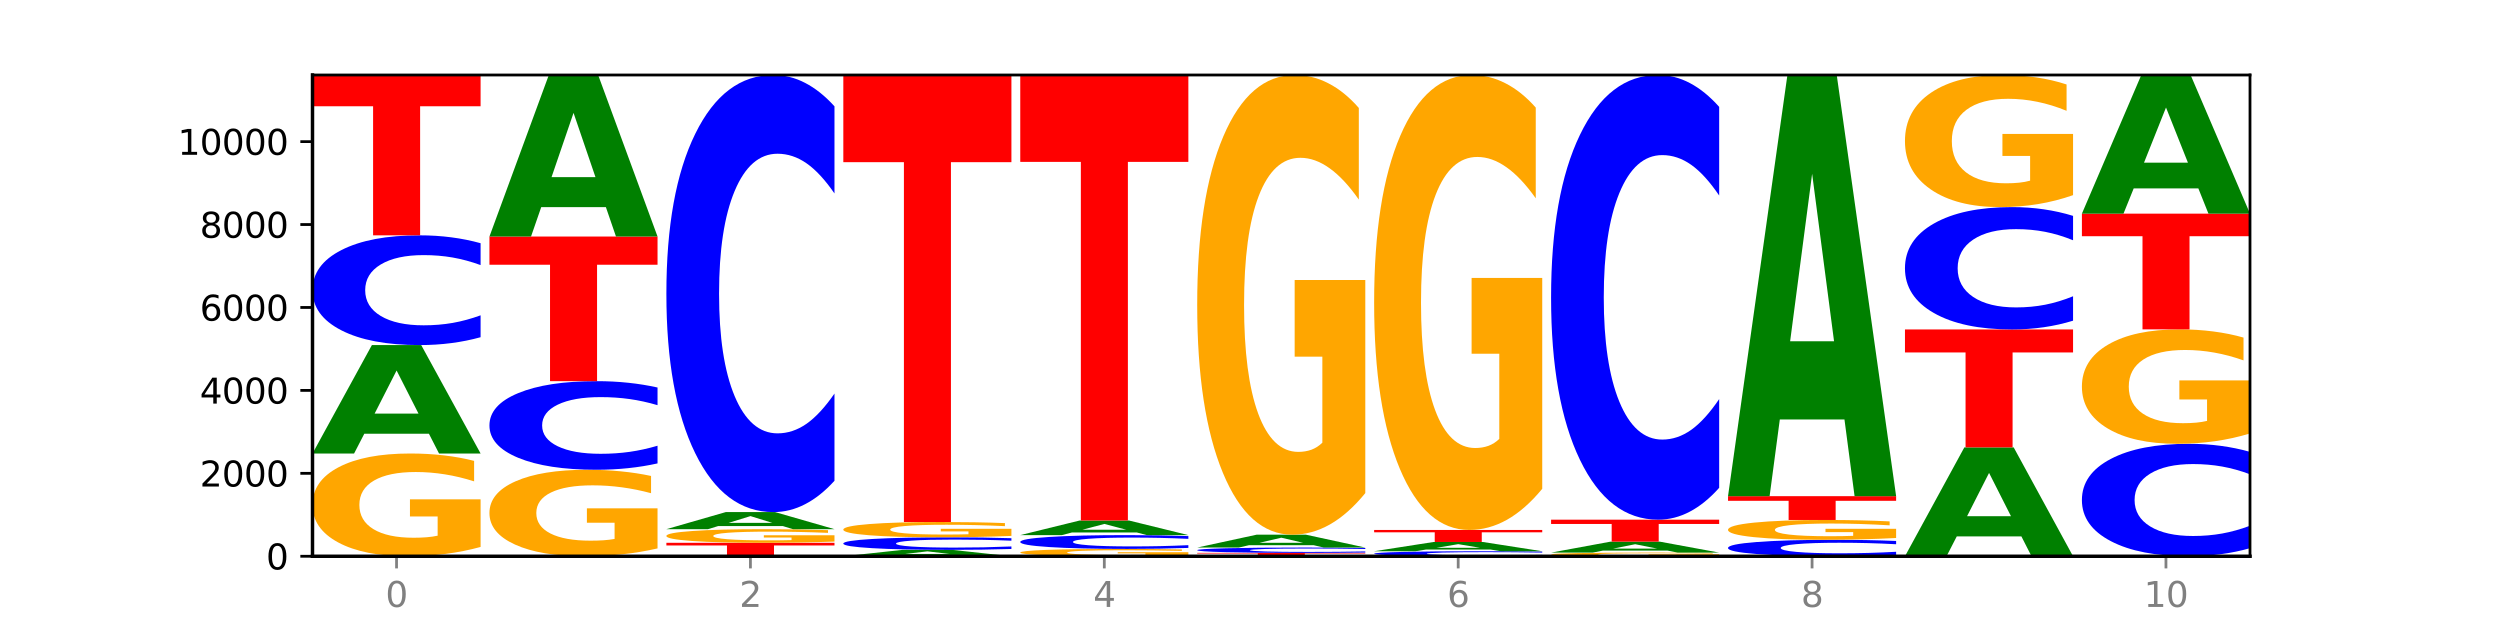 <?xml version="1.0" encoding="utf-8" standalone="no"?>
<!DOCTYPE svg PUBLIC "-//W3C//DTD SVG 1.1//EN"
  "http://www.w3.org/Graphics/SVG/1.1/DTD/svg11.dtd">
<svg xmlns:xlink="http://www.w3.org/1999/xlink" width="720pt" height="180pt" viewBox="0 0 720 180" xmlns="http://www.w3.org/2000/svg" version="1.1">
 <defs>
  <style type="text/css">*{stroke-linejoin: round; stroke-linecap: butt}</style>
 </defs>
 <g id="figure_1">
  <g id="patch_1">
   <path d="M 0 180 
L 720 180 
L 720 0 
L 0 0 
z
" style="fill: #ffffff"/>
  </g>
  <g id="axes_1">
   <g id="patch_2">
    <path d="M 90 160.2 
L 648 160.2 
L 648 21.6 
L 90 21.6 
z
" style="fill: #ffffff"/>
   </g>
   <g id="line2d_1">
    <path d="M 90 160.2 
L 648 160.2 
" clip-path="url(#pfd83d8c2ed)" style="fill: none; stroke: #000000; stroke-width: 0.5; stroke-linecap: square"/>
   </g>
   <g id="patch_3">
    <path d="M 138.411 157.523 
Q 133.529 158.861 128.277 159.534 
Q 123.026 160.2 117.428 160.2 
Q 104.777 160.2 97.389 156.215 
Q 90 152.229 90 145.414 
Q 90 138.519 97.519 134.565 
Q 105.048 130.61 118.144 130.61 
Q 123.189 130.61 127.811 131.148 
Q 132.444 131.68 136.545 132.731 
L 136.545 138.629 
Q 132.313 137.279 128.126 136.612 
Q 123.938 135.94 119.728 135.94 
Q 111.938 135.94 107.717 138.397 
Q 103.497 140.848 103.497 145.414 
Q 103.497 149.937 107.566 152.407 
Q 111.634 154.87 119.12 154.87 
Q 121.16 154.87 122.907 154.729 
Q 124.654 154.583 126.042 154.277 
L 126.042 148.739 
L 118.068 148.739 
L 118.068 143.807 
L 138.411 143.807 
L 138.411 157.523 
z
" clip-path="url(#pfd83d8c2ed)" style="fill: #ffa600"/>
   </g>
   <g id="patch_4">
    <path d="M 123.534 124.922 
L 104.916 124.922 
L 101.977 130.61 
L 90 130.61 
L 107.104 99.384 
L 121.307 99.384 
L 138.411 130.61 
L 126.444 130.61 
L 123.534 124.922 
z
M 107.886 119.126 
L 120.535 119.126 
L 114.22 106.705 
L 107.886 119.126 
z
" clip-path="url(#pfd83d8c2ed)" style="fill: #008000"/>
   </g>
   <g id="patch_5">
    <path d="M 138.411 97.118 
Q 134.361 98.242 129.983 98.81 
Q 125.604 99.384 120.835 99.384 
Q 106.613 99.384 98.306 95.127 
Q 90 90.87 90 83.59 
Q 90 76.284 98.306 72.033 
Q 106.613 67.776 120.835 67.776 
Q 125.604 67.776 129.983 68.351 
Q 134.361 68.919 138.411 70.042 
L 138.411 76.342 
Q 134.325 74.854 130.361 74.162 
Q 126.397 73.47 122.018 73.47 
Q 114.163 73.47 109.662 76.166 
Q 105.173 78.856 105.173 83.59 
Q 105.173 88.304 109.662 91.001 
Q 114.163 93.691 122.018 93.691 
Q 126.397 93.691 130.361 92.999 
Q 134.325 92.3 138.411 90.811 
L 138.411 97.118 
z
" clip-path="url(#pfd83d8c2ed)" style="fill: #0000ff"/>
   </g>
   <g id="patch_6">
    <path d="M 90 21.6 
L 138.411 21.6 
L 138.411 30.606 
L 120.994 30.606 
L 120.994 67.776 
L 107.45 67.776 
L 107.45 30.606 
L 90 30.606 
L 90 21.6 
z
" clip-path="url(#pfd83d8c2ed)" style="fill: #ff0000"/>
   </g>
   <g id="patch_7">
    <path d="M 189.37 157.946 
Q 184.488 159.073 179.236 159.639 
Q 173.985 160.2 168.387 160.2 
Q 155.736 160.2 148.347 156.845 
Q 140.959 153.49 140.959 147.753 
Q 140.959 141.949 148.478 138.62 
Q 156.007 135.291 169.103 135.291 
Q 174.148 135.291 178.77 135.744 
Q 183.403 136.191 187.504 137.076 
L 187.504 142.042 
Q 183.272 140.905 179.084 140.344 
Q 174.896 139.778 170.687 139.778 
Q 162.897 139.778 158.676 141.846 
Q 154.456 143.91 154.456 147.753 
Q 154.456 151.561 158.524 153.64 
Q 162.593 155.713 170.079 155.713 
Q 172.119 155.713 173.866 155.595 
Q 175.613 155.471 177.001 155.214 
L 177.001 150.552 
L 169.027 150.552 
L 169.027 146.4 
L 189.37 146.4 
L 189.37 157.946 
z
" clip-path="url(#pfd83d8c2ed)" style="fill: #ffa600"/>
   </g>
   <g id="patch_8">
    <path d="M 189.37 133.462 
Q 185.32 134.368 180.942 134.827 
Q 176.563 135.291 171.794 135.291 
Q 157.572 135.291 149.265 131.854 
Q 140.959 128.417 140.959 122.54 
Q 140.959 116.641 149.265 113.21 
Q 157.572 109.773 171.794 109.773 
Q 176.563 109.773 180.942 110.237 
Q 185.32 110.695 189.37 111.602 
L 189.37 116.689 
Q 185.284 115.487 181.32 114.928 
Q 177.356 114.369 172.977 114.369 
Q 165.122 114.369 160.621 116.546 
Q 156.132 118.718 156.132 122.54 
Q 156.132 126.346 160.621 128.523 
Q 165.122 130.694 172.977 130.694 
Q 177.356 130.694 181.32 130.136 
Q 185.284 129.572 189.37 128.37 
L 189.37 133.462 
z
" clip-path="url(#pfd83d8c2ed)" style="fill: #0000ff"/>
   </g>
   <g id="patch_9">
    <path d="M 140.959 68.122 
L 189.37 68.122 
L 189.37 76.245 
L 171.953 76.245 
L 171.953 109.773 
L 158.409 109.773 
L 158.409 76.245 
L 140.959 76.245 
L 140.959 68.122 
z
" clip-path="url(#pfd83d8c2ed)" style="fill: #ff0000"/>
   </g>
   <g id="patch_10">
    <path d="M 174.493 59.647 
L 155.875 59.647 
L 152.935 68.122 
L 140.959 68.122 
L 158.063 21.6 
L 172.266 21.6 
L 189.37 68.122 
L 177.403 68.122 
L 174.493 59.647 
z
M 158.845 51.013 
L 171.494 51.013 
L 165.179 32.508 
L 158.845 51.013 
z
" clip-path="url(#pfd83d8c2ed)" style="fill: #008000"/>
   </g>
   <g id="patch_11">
    <path d="M 191.918 156.331 
L 240.329 156.331 
L 240.329 157.086 
L 222.912 157.086 
L 222.912 160.2 
L 209.368 160.2 
L 209.368 157.086 
L 191.918 157.086 
L 191.918 156.331 
z
" clip-path="url(#pfd83d8c2ed)" style="fill: #ff0000"/>
   </g>
   <g id="patch_12">
    <path d="M 240.329 155.976 
Q 235.446 156.153 230.195 156.243 
Q 224.944 156.331 219.346 156.331 
Q 206.695 156.331 199.306 155.802 
Q 191.918 155.273 191.918 154.368 
Q 191.918 153.453 199.437 152.928 
Q 206.966 152.402 220.062 152.402 
Q 225.107 152.402 229.729 152.474 
Q 234.361 152.544 238.463 152.684 
L 238.463 153.467 
Q 234.231 153.288 230.043 153.199 
Q 225.855 153.11 221.646 153.11 
Q 213.856 153.11 209.635 153.436 
Q 205.415 153.762 205.415 154.368 
Q 205.415 154.969 209.483 155.296 
Q 213.552 155.623 221.038 155.623 
Q 223.078 155.623 224.825 155.605 
Q 226.571 155.585 227.96 155.545 
L 227.96 154.809 
L 219.986 154.809 
L 219.986 154.155 
L 240.329 154.155 
L 240.329 155.976 
z
" clip-path="url(#pfd83d8c2ed)" style="fill: #ffa600"/>
   </g>
   <g id="patch_13">
    <path d="M 225.452 151.506 
L 206.834 151.506 
L 203.894 152.402 
L 191.918 152.402 
L 209.021 147.483 
L 223.225 147.483 
L 240.329 152.402 
L 228.362 152.402 
L 225.452 151.506 
z
M 209.803 150.593 
L 222.453 150.593 
L 216.138 148.636 
L 209.803 150.593 
z
" clip-path="url(#pfd83d8c2ed)" style="fill: #008000"/>
   </g>
   <g id="patch_14">
    <path d="M 240.329 138.46 
Q 236.279 142.932 231.9 145.194 
Q 227.522 147.483 222.753 147.483 
Q 208.53 147.483 200.224 130.529 
Q 191.918 113.574 191.918 84.58 
Q 191.918 55.483 200.224 38.554 
Q 208.53 21.6 222.753 21.6 
Q 227.522 21.6 231.9 23.888 
Q 236.279 26.151 240.329 30.623 
L 240.329 55.717 
Q 236.243 49.788 232.279 47.031 
Q 228.314 44.275 223.936 44.275 
Q 216.081 44.275 211.58 55.014 
Q 207.091 65.728 207.091 84.58 
Q 207.091 103.355 211.58 114.094 
Q 216.081 124.808 223.936 124.808 
Q 228.314 124.808 232.279 122.051 
Q 236.243 119.269 240.329 113.34 
L 240.329 138.46 
z
" clip-path="url(#pfd83d8c2ed)" style="fill: #0000ff"/>
   </g>
   <g id="patch_15">
    <path d="M 276.411 159.865 
L 257.793 159.865 
L 254.853 160.2 
L 242.877 160.2 
L 259.98 158.361 
L 274.184 158.361 
L 291.288 160.2 
L 279.321 160.2 
L 276.411 159.865 
z
M 260.762 159.524 
L 273.412 159.524 
L 267.097 158.792 
L 260.762 159.524 
z
" clip-path="url(#pfd83d8c2ed)" style="fill: #008000"/>
   </g>
   <g id="patch_16">
    <path d="M 291.288 158.102 
Q 287.238 158.23 282.859 158.295 
Q 278.481 158.361 273.711 158.361 
Q 259.489 158.361 251.183 157.874 
Q 242.877 157.386 242.877 156.553 
Q 242.877 155.717 251.183 155.23 
Q 259.489 154.743 273.711 154.743 
Q 278.481 154.743 282.859 154.809 
Q 287.238 154.874 291.288 155.002 
L 291.288 155.724 
Q 287.202 155.553 283.237 155.474 
Q 279.273 155.395 274.895 155.395 
Q 267.04 155.395 262.539 155.703 
Q 258.05 156.011 258.05 156.553 
Q 258.05 157.093 262.539 157.401 
Q 267.04 157.709 274.895 157.709 
Q 279.273 157.709 283.237 157.63 
Q 287.202 157.55 291.288 157.38 
L 291.288 158.102 
z
" clip-path="url(#pfd83d8c2ed)" style="fill: #0000ff"/>
   </g>
   <g id="patch_17">
    <path d="M 291.288 154.344 
Q 286.405 154.544 281.154 154.644 
Q 275.903 154.743 270.305 154.743 
Q 257.654 154.743 250.265 154.149 
Q 242.877 153.556 242.877 152.541 
Q 242.877 151.514 250.395 150.926 
Q 257.925 150.337 271.021 150.337 
Q 276.066 150.337 280.688 150.417 
Q 285.32 150.496 289.422 150.653 
L 289.422 151.531 
Q 285.19 151.33 281.002 151.23 
Q 276.814 151.13 272.605 151.13 
Q 264.815 151.13 260.594 151.496 
Q 256.374 151.861 256.374 152.541 
Q 256.374 153.215 260.442 153.582 
Q 264.511 153.949 271.997 153.949 
Q 274.037 153.949 275.784 153.928 
Q 277.53 153.906 278.919 153.861 
L 278.919 153.036 
L 270.945 153.036 
L 270.945 152.302 
L 291.288 152.302 
L 291.288 154.344 
z
" clip-path="url(#pfd83d8c2ed)" style="fill: #ffa600"/>
   </g>
   <g id="patch_18">
    <path d="M 242.877 21.6 
L 291.288 21.6 
L 291.288 46.707 
L 273.871 46.707 
L 273.871 150.337 
L 260.327 150.337 
L 260.327 46.707 
L 242.877 46.707 
L 242.877 21.6 
z
" clip-path="url(#pfd83d8c2ed)" style="fill: #ff0000"/>
   </g>
   <g id="patch_19">
    <path d="M 342.247 160.009 
Q 337.364 160.104 332.113 160.152 
Q 326.862 160.2 321.263 160.2 
Q 308.613 160.2 301.224 159.915 
Q 293.836 159.631 293.836 159.144 
Q 293.836 158.651 301.354 158.369 
Q 308.884 158.086 321.98 158.086 
Q 327.025 158.086 331.647 158.125 
Q 336.279 158.163 340.38 158.238 
L 340.38 158.659 
Q 336.149 158.563 331.961 158.515 
Q 327.773 158.467 323.564 158.467 
Q 315.774 158.467 311.553 158.643 
Q 307.333 158.818 307.333 159.144 
Q 307.333 159.467 311.401 159.643 
Q 315.47 159.819 322.956 159.819 
Q 324.996 159.819 326.742 159.809 
Q 328.489 159.799 329.878 159.777 
L 329.878 159.381 
L 321.904 159.381 
L 321.904 159.029 
L 342.247 159.029 
L 342.247 160.009 
z
" clip-path="url(#pfd83d8c2ed)" style="fill: #ffa600"/>
   </g>
   <g id="patch_20">
    <path d="M 342.247 157.801 
Q 338.197 157.943 333.818 158.014 
Q 329.439 158.086 324.67 158.086 
Q 310.448 158.086 302.142 157.551 
Q 293.836 157.015 293.836 156.099 
Q 293.836 155.18 302.142 154.646 
Q 310.448 154.11 324.67 154.11 
Q 329.439 154.11 333.818 154.182 
Q 338.197 154.254 342.247 154.395 
L 342.247 155.188 
Q 338.16 155 334.196 154.913 
Q 330.232 154.826 325.853 154.826 
Q 317.998 154.826 313.498 155.166 
Q 309.009 155.504 309.009 156.099 
Q 309.009 156.693 313.498 157.032 
Q 317.998 157.37 325.853 157.37 
Q 330.232 157.37 334.196 157.283 
Q 338.16 157.195 342.247 157.008 
L 342.247 157.801 
z
" clip-path="url(#pfd83d8c2ed)" style="fill: #0000ff"/>
   </g>
   <g id="patch_21">
    <path d="M 327.37 153.344 
L 308.752 153.344 
L 305.812 154.11 
L 293.836 154.11 
L 310.939 149.907 
L 325.143 149.907 
L 342.247 154.11 
L 330.28 154.11 
L 327.37 153.344 
z
M 311.721 152.564 
L 324.371 152.564 
L 318.056 150.892 
L 311.721 152.564 
z
" clip-path="url(#pfd83d8c2ed)" style="fill: #008000"/>
   </g>
   <g id="patch_22">
    <path d="M 293.836 21.6 
L 342.247 21.6 
L 342.247 46.623 
L 324.83 46.623 
L 324.83 149.907 
L 311.286 149.907 
L 311.286 46.623 
L 293.836 46.623 
L 293.836 21.6 
z
" clip-path="url(#pfd83d8c2ed)" style="fill: #ff0000"/>
   </g>
   <g id="patch_23">
    <path d="M 344.795 159.233 
L 393.205 159.233 
L 393.205 159.421 
L 375.789 159.421 
L 375.789 160.2 
L 362.245 160.2 
L 362.245 159.421 
L 344.795 159.421 
L 344.795 159.233 
z
" clip-path="url(#pfd83d8c2ed)" style="fill: #ff0000"/>
   </g>
   <g id="patch_24">
    <path d="M 393.205 159.122 
Q 389.156 159.177 384.777 159.205 
Q 380.398 159.233 375.629 159.233 
Q 361.407 159.233 353.101 159.025 
Q 344.795 158.818 344.795 158.463 
Q 344.795 158.107 353.101 157.9 
Q 361.407 157.692 375.629 157.692 
Q 380.398 157.692 384.777 157.72 
Q 389.156 157.748 393.205 157.803 
L 393.205 158.11 
Q 389.119 158.037 385.155 158.004 
Q 381.191 157.97 376.812 157.97 
Q 368.957 157.97 364.457 158.101 
Q 359.968 158.232 359.968 158.463 
Q 359.968 158.693 364.457 158.824 
Q 368.957 158.955 376.812 158.955 
Q 381.191 158.955 385.155 158.922 
Q 389.119 158.888 393.205 158.815 
L 393.205 159.122 
z
" clip-path="url(#pfd83d8c2ed)" style="fill: #0000ff"/>
   </g>
   <g id="patch_25">
    <path d="M 378.329 157.018 
L 359.711 157.018 
L 356.771 157.692 
L 344.795 157.692 
L 361.898 153.991 
L 376.102 153.991 
L 393.205 157.692 
L 381.239 157.692 
L 378.329 157.018 
z
M 362.68 156.331 
L 375.33 156.331 
L 369.015 154.859 
L 362.68 156.331 
z
" clip-path="url(#pfd83d8c2ed)" style="fill: #008000"/>
   </g>
   <g id="patch_26">
    <path d="M 393.205 142.012 
Q 388.323 148.001 383.072 151.01 
Q 377.821 153.991 372.222 153.991 
Q 359.572 153.991 352.183 136.16 
Q 344.795 118.329 344.795 87.836 
Q 344.795 56.988 352.313 39.294 
Q 359.843 21.6 372.938 21.6 
Q 377.983 21.6 382.605 24.007 
Q 387.238 26.386 391.339 31.09 
L 391.339 57.48 
Q 387.108 51.436 382.92 48.456 
Q 378.732 45.447 374.522 45.447 
Q 366.732 45.447 362.512 56.441 
Q 358.291 67.408 358.291 87.836 
Q 358.291 108.074 362.36 119.122 
Q 366.429 130.143 373.915 130.143 
Q 375.955 130.143 377.701 129.514 
Q 379.448 128.858 380.837 127.491 
L 380.837 102.714 
L 372.862 102.714 
L 372.862 80.644 
L 393.205 80.644 
L 393.205 142.012 
z
" clip-path="url(#pfd83d8c2ed)" style="fill: #ffa600"/>
   </g>
   <g id="patch_27">
    <path d="M 444.164 160.096 
Q 440.115 160.148 435.736 160.174 
Q 431.357 160.2 426.588 160.2 
Q 412.366 160.2 404.06 160.005 
Q 395.753 159.811 395.753 159.478 
Q 395.753 159.144 404.06 158.95 
Q 412.366 158.755 426.588 158.755 
Q 431.357 158.755 435.736 158.781 
Q 440.115 158.807 444.164 158.859 
L 444.164 159.147 
Q 440.078 159.079 436.114 159.047 
Q 432.15 159.015 427.771 159.015 
Q 419.916 159.015 415.415 159.139 
Q 410.927 159.262 410.927 159.478 
Q 410.927 159.694 415.415 159.817 
Q 419.916 159.94 427.771 159.94 
Q 432.15 159.94 436.114 159.908 
Q 440.078 159.876 444.164 159.808 
L 444.164 160.096 
z
" clip-path="url(#pfd83d8c2ed)" style="fill: #0000ff"/>
   </g>
   <g id="patch_28">
    <path d="M 429.288 158.27 
L 410.67 158.27 
L 407.73 158.755 
L 395.753 158.755 
L 412.857 156.092 
L 427.061 156.092 
L 444.164 158.755 
L 432.198 158.755 
L 429.288 158.27 
z
M 413.639 157.776 
L 426.289 157.776 
L 419.974 156.717 
L 413.639 157.776 
z
" clip-path="url(#pfd83d8c2ed)" style="fill: #008000"/>
   </g>
   <g id="patch_29">
    <path d="M 395.753 152.629 
L 444.164 152.629 
L 444.164 153.305 
L 426.748 153.305 
L 426.748 156.092 
L 413.204 156.092 
L 413.204 153.305 
L 395.753 153.305 
L 395.753 152.629 
z
" clip-path="url(#pfd83d8c2ed)" style="fill: #ff0000"/>
   </g>
   <g id="patch_30">
    <path d="M 444.164 140.774 
Q 439.282 146.702 434.031 149.679 
Q 428.78 152.629 423.181 152.629 
Q 410.531 152.629 403.142 134.982 
Q 395.753 117.335 395.753 87.155 
Q 395.753 56.624 403.272 39.112 
Q 410.802 21.6 423.897 21.6 
Q 428.942 21.6 433.564 23.982 
Q 438.197 26.337 442.298 30.992 
L 442.298 57.111 
Q 438.067 51.13 433.879 48.179 
Q 429.691 45.202 425.481 45.202 
Q 417.691 45.202 413.471 56.083 
Q 409.25 66.937 409.25 87.155 
Q 409.25 107.185 413.319 118.119 
Q 417.388 129.027 424.874 129.027 
Q 426.914 129.027 428.66 128.405 
Q 430.407 127.755 431.796 126.402 
L 431.796 101.88 
L 423.821 101.88 
L 423.821 80.037 
L 444.164 80.037 
L 444.164 140.774 
z
" clip-path="url(#pfd83d8c2ed)" style="fill: #ffa600"/>
   </g>
   <g id="patch_31">
    <path d="M 495.123 160.105 
Q 490.241 160.152 484.99 160.176 
Q 479.739 160.2 474.14 160.2 
Q 461.489 160.2 454.101 160.058 
Q 446.712 159.917 446.712 159.675 
Q 446.712 159.43 454.231 159.29 
Q 461.761 159.149 474.856 159.149 
Q 479.901 159.149 484.523 159.168 
Q 489.156 159.187 493.257 159.225 
L 493.257 159.434 
Q 489.026 159.386 484.838 159.362 
Q 480.65 159.338 476.44 159.338 
Q 468.65 159.338 464.43 159.426 
Q 460.209 159.513 460.209 159.675 
Q 460.209 159.836 464.278 159.923 
Q 468.346 160.011 475.833 160.011 
Q 477.872 160.011 479.619 160.006 
Q 481.366 160.001 482.755 159.99 
L 482.755 159.793 
L 474.78 159.793 
L 474.78 159.618 
L 495.123 159.618 
L 495.123 160.105 
z
" clip-path="url(#pfd83d8c2ed)" style="fill: #ffa600"/>
   </g>
   <g id="patch_32">
    <path d="M 480.247 158.575 
L 461.629 158.575 
L 458.689 159.149 
L 446.712 159.149 
L 463.816 155.997 
L 478.02 155.997 
L 495.123 159.149 
L 483.157 159.149 
L 480.247 158.575 
z
M 464.598 157.99 
L 477.248 157.99 
L 470.933 156.736 
L 464.598 157.99 
z
" clip-path="url(#pfd83d8c2ed)" style="fill: #008000"/>
   </g>
   <g id="patch_33">
    <path d="M 446.712 149.668 
L 495.123 149.668 
L 495.123 150.902 
L 477.707 150.902 
L 477.707 155.997 
L 464.163 155.997 
L 464.163 150.902 
L 446.712 150.902 
L 446.712 149.668 
z
" clip-path="url(#pfd83d8c2ed)" style="fill: #ff0000"/>
   </g>
   <g id="patch_34">
    <path d="M 495.123 140.488 
Q 491.074 145.038 486.695 147.34 
Q 482.316 149.668 477.547 149.668 
Q 463.325 149.668 455.019 132.419 
Q 446.712 115.171 446.712 85.674 
Q 446.712 56.071 455.019 38.849 
Q 463.325 21.6 477.547 21.6 
Q 482.316 21.6 486.695 23.928 
Q 491.074 26.23 495.123 30.78 
L 495.123 56.309 
Q 491.037 50.277 487.073 47.473 
Q 483.109 44.669 478.73 44.669 
Q 470.875 44.669 466.374 55.594 
Q 461.886 66.494 461.886 85.674 
Q 461.886 104.774 466.374 115.7 
Q 470.875 126.599 478.73 126.599 
Q 483.109 126.599 487.073 123.795 
Q 491.037 120.964 495.123 114.933 
L 495.123 140.488 
z
" clip-path="url(#pfd83d8c2ed)" style="fill: #0000ff"/>
   </g>
   <g id="patch_35">
    <path d="M 546.082 159.86 
Q 542.033 160.029 537.654 160.114 
Q 533.275 160.2 528.506 160.2 
Q 514.284 160.2 505.978 159.562 
Q 497.671 158.923 497.671 157.831 
Q 497.671 156.735 505.978 156.098 
Q 514.284 155.459 528.506 155.459 
Q 533.275 155.459 537.654 155.546 
Q 542.033 155.631 546.082 155.799 
L 546.082 156.744 
Q 541.996 156.521 538.032 156.417 
Q 534.068 156.313 529.689 156.313 
Q 521.834 156.313 517.333 156.718 
Q 512.845 157.121 512.845 157.831 
Q 512.845 158.538 517.333 158.943 
Q 521.834 159.346 529.689 159.346 
Q 534.068 159.346 538.032 159.242 
Q 541.996 159.138 546.082 158.914 
L 546.082 159.86 
z
" clip-path="url(#pfd83d8c2ed)" style="fill: #0000ff"/>
   </g>
   <g id="patch_36">
    <path d="M 546.082 154.943 
Q 541.2 155.201 535.949 155.331 
Q 530.697 155.459 525.099 155.459 
Q 512.448 155.459 505.06 154.691 
Q 497.671 153.922 497.671 152.607 
Q 497.671 151.277 505.19 150.514 
Q 512.72 149.752 525.815 149.752 
Q 530.86 149.752 535.482 149.855 
Q 540.115 149.958 544.216 150.161 
L 544.216 151.298 
Q 539.985 151.038 535.797 150.909 
Q 531.609 150.78 527.399 150.78 
Q 519.609 150.78 515.389 151.254 
Q 511.168 151.726 511.168 152.607 
Q 511.168 153.48 515.237 153.956 
Q 519.305 154.431 526.792 154.431 
Q 528.831 154.431 530.578 154.404 
Q 532.325 154.376 533.714 154.317 
L 533.714 153.249 
L 525.739 153.249 
L 525.739 152.297 
L 546.082 152.297 
L 546.082 154.943 
z
" clip-path="url(#pfd83d8c2ed)" style="fill: #ffa600"/>
   </g>
   <g id="patch_37">
    <path d="M 497.671 142.897 
L 546.082 142.897 
L 546.082 144.234 
L 528.666 144.234 
L 528.666 149.752 
L 515.122 149.752 
L 515.122 144.234 
L 497.671 144.234 
L 497.671 142.897 
z
" clip-path="url(#pfd83d8c2ed)" style="fill: #ff0000"/>
   </g>
   <g id="patch_38">
    <path d="M 531.206 120.801 
L 512.587 120.801 
L 509.648 142.897 
L 497.671 142.897 
L 514.775 21.6 
L 528.979 21.6 
L 546.082 142.897 
L 534.116 142.897 
L 531.206 120.801 
z
M 515.557 98.288 
L 528.206 98.288 
L 521.892 50.04 
L 515.557 98.288 
z
" clip-path="url(#pfd83d8c2ed)" style="fill: #008000"/>
   </g>
   <g id="patch_39">
    <path d="M 582.164 154.488 
L 563.546 154.488 
L 560.607 160.2 
L 548.63 160.2 
L 565.734 128.843 
L 579.937 128.843 
L 597.041 160.2 
L 585.074 160.2 
L 582.164 154.488 
z
M 566.516 148.668 
L 579.165 148.668 
L 572.85 136.195 
L 566.516 148.668 
z
" clip-path="url(#pfd83d8c2ed)" style="fill: #008000"/>
   </g>
   <g id="patch_40">
    <path d="M 548.63 94.882 
L 597.041 94.882 
L 597.041 101.506 
L 579.624 101.506 
L 579.624 128.843 
L 566.081 128.843 
L 566.081 101.506 
L 548.63 101.506 
L 548.63 94.882 
z
" clip-path="url(#pfd83d8c2ed)" style="fill: #ff0000"/>
   </g>
   <g id="patch_41">
    <path d="M 597.041 92.357 
Q 592.992 93.609 588.613 94.242 
Q 584.234 94.882 579.465 94.882 
Q 565.243 94.882 556.936 90.136 
Q 548.63 85.39 548.63 77.274 
Q 548.63 69.129 556.936 64.39 
Q 565.243 59.644 579.465 59.644 
Q 584.234 59.644 588.613 60.285 
Q 592.992 60.918 597.041 62.17 
L 597.041 69.194 
Q 592.955 67.535 588.991 66.763 
Q 585.027 65.992 580.648 65.992 
Q 572.793 65.992 568.292 68.998 
Q 563.804 71.997 563.804 77.274 
Q 563.804 82.53 568.292 85.536 
Q 572.793 88.535 580.648 88.535 
Q 585.027 88.535 588.991 87.763 
Q 592.955 86.985 597.041 85.325 
L 597.041 92.357 
z
" clip-path="url(#pfd83d8c2ed)" style="fill: #0000ff"/>
   </g>
   <g id="patch_42">
    <path d="M 597.041 56.202 
Q 592.159 57.923 586.908 58.788 
Q 581.656 59.644 576.058 59.644 
Q 563.407 59.644 556.019 54.52 
Q 548.63 49.396 548.63 40.634 
Q 548.63 31.769 556.149 26.685 
Q 563.679 21.6 576.774 21.6 
Q 581.819 21.6 586.441 22.292 
Q 591.074 22.975 595.175 24.327 
L 595.175 31.911 
Q 590.944 30.174 586.756 29.317 
Q 582.568 28.453 578.358 28.453 
Q 570.568 28.453 566.348 31.612 
Q 562.127 34.763 562.127 40.634 
Q 562.127 46.449 566.196 49.624 
Q 570.264 52.791 577.75 52.791 
Q 579.79 52.791 581.537 52.611 
Q 583.284 52.422 584.673 52.029 
L 584.673 44.909 
L 576.698 44.909 
L 576.698 38.567 
L 597.041 38.567 
L 597.041 56.202 
z
" clip-path="url(#pfd83d8c2ed)" style="fill: #ffa600"/>
   </g>
   <g id="patch_43">
    <path d="M 648 157.879 
Q 643.951 159.029 639.572 159.611 
Q 635.193 160.2 630.424 160.2 
Q 616.202 160.2 607.895 155.838 
Q 599.589 151.477 599.589 144.018 
Q 599.589 136.532 607.895 132.177 
Q 616.202 127.816 630.424 127.816 
Q 635.193 127.816 639.572 128.405 
Q 643.951 128.986 648 130.137 
L 648 136.593 
Q 643.914 135.067 639.95 134.358 
Q 635.986 133.649 631.607 133.649 
Q 623.752 133.649 619.251 136.412 
Q 614.762 139.168 614.762 144.018 
Q 614.762 148.848 619.251 151.611 
Q 623.752 154.367 631.607 154.367 
Q 635.986 154.367 639.95 153.658 
Q 643.914 152.942 648 151.417 
L 648 157.879 
z
" clip-path="url(#pfd83d8c2ed)" style="fill: #0000ff"/>
   </g>
   <g id="patch_44">
    <path d="M 648 124.834 
Q 643.118 126.325 637.866 127.074 
Q 632.615 127.816 627.017 127.816 
Q 614.366 127.816 606.978 123.377 
Q 599.589 118.938 599.589 111.347 
Q 599.589 103.668 607.108 99.263 
Q 614.637 94.858 627.733 94.858 
Q 632.778 94.858 637.4 95.458 
Q 642.033 96.05 646.134 97.221 
L 646.134 103.791 
Q 641.903 102.286 637.715 101.544 
Q 633.527 100.795 629.317 100.795 
Q 621.527 100.795 617.306 103.532 
Q 613.086 106.262 613.086 111.347 
Q 613.086 116.385 617.155 119.136 
Q 621.223 121.879 628.709 121.879 
Q 630.749 121.879 632.496 121.723 
Q 634.243 121.559 635.631 121.219 
L 635.631 115.051 
L 627.657 115.051 
L 627.657 109.557 
L 648 109.557 
L 648 124.834 
z
" clip-path="url(#pfd83d8c2ed)" style="fill: #ffa600"/>
   </g>
   <g id="patch_45">
    <path d="M 599.589 61.531 
L 648 61.531 
L 648 68.031 
L 630.583 68.031 
L 630.583 94.858 
L 617.04 94.858 
L 617.04 68.031 
L 599.589 68.031 
L 599.589 61.531 
z
" clip-path="url(#pfd83d8c2ed)" style="fill: #ff0000"/>
   </g>
   <g id="patch_46">
    <path d="M 633.123 54.257 
L 614.505 54.257 
L 611.566 61.531 
L 599.589 61.531 
L 616.693 21.6 
L 630.896 21.6 
L 648 61.531 
L 636.033 61.531 
L 633.123 54.257 
z
M 617.475 46.846 
L 630.124 46.846 
L 623.809 30.962 
L 617.475 46.846 
z
" clip-path="url(#pfd83d8c2ed)" style="fill: #008000"/>
   </g>
   <g id="matplotlib.axis_1">
    <g id="xtick_1">
     <g id="line2d_2">
      <defs>
       <path id="mf02188eab1" d="M 0 0 
L 0 3.5 
" style="stroke: #808080; stroke-width: 0.8"/>
      </defs>
      <g>
       <use xlink:href="#mf02188eab1" x="114.205" y="160.2" style="fill: #808080; stroke: #808080; stroke-width: 0.8"/>
      </g>
     </g>
     <g id="text_1">
      <!-- 0 -->
      <g style="fill: #808080" transform="translate(111.024 174.798) scale(0.1 -0.1)">
       <defs>
        <path id="DejaVuSans-30" d="M 2034 4250 
Q 1547 4250 1301 3770 
Q 1056 3291 1056 2328 
Q 1056 1369 1301 889 
Q 1547 409 2034 409 
Q 2525 409 2770 889 
Q 3016 1369 3016 2328 
Q 3016 3291 2770 3770 
Q 2525 4250 2034 4250 
z
M 2034 4750 
Q 2819 4750 3233 4129 
Q 3647 3509 3647 2328 
Q 3647 1150 3233 529 
Q 2819 -91 2034 -91 
Q 1250 -91 836 529 
Q 422 1150 422 2328 
Q 422 3509 836 4129 
Q 1250 4750 2034 4750 
z
" transform="scale(0.016)"/>
       </defs>
       <use xlink:href="#DejaVuSans-30"/>
      </g>
     </g>
    </g>
    <g id="xtick_2">
     <g id="line2d_3">
      <g>
       <use xlink:href="#mf02188eab1" x="216.123" y="160.2" style="fill: #808080; stroke: #808080; stroke-width: 0.8"/>
      </g>
     </g>
     <g id="text_2">
      <!-- 2 -->
      <g style="fill: #808080" transform="translate(212.942 174.798) scale(0.1 -0.1)">
       <defs>
        <path id="DejaVuSans-32" d="M 1228 531 
L 3431 531 
L 3431 0 
L 469 0 
L 469 531 
Q 828 903 1448 1529 
Q 2069 2156 2228 2338 
Q 2531 2678 2651 2914 
Q 2772 3150 2772 3378 
Q 2772 3750 2511 3984 
Q 2250 4219 1831 4219 
Q 1534 4219 1204 4116 
Q 875 4013 500 3803 
L 500 4441 
Q 881 4594 1212 4672 
Q 1544 4750 1819 4750 
Q 2544 4750 2975 4387 
Q 3406 4025 3406 3419 
Q 3406 3131 3298 2873 
Q 3191 2616 2906 2266 
Q 2828 2175 2409 1742 
Q 1991 1309 1228 531 
z
" transform="scale(0.016)"/>
       </defs>
       <use xlink:href="#DejaVuSans-32"/>
      </g>
     </g>
    </g>
    <g id="xtick_3">
     <g id="line2d_4">
      <g>
       <use xlink:href="#mf02188eab1" x="318.041" y="160.2" style="fill: #808080; stroke: #808080; stroke-width: 0.8"/>
      </g>
     </g>
     <g id="text_3">
      <!-- 4 -->
      <g style="fill: #808080" transform="translate(314.86 174.798) scale(0.1 -0.1)">
       <defs>
        <path id="DejaVuSans-34" d="M 2419 4116 
L 825 1625 
L 2419 1625 
L 2419 4116 
z
M 2253 4666 
L 3047 4666 
L 3047 1625 
L 3713 1625 
L 3713 1100 
L 3047 1100 
L 3047 0 
L 2419 0 
L 2419 1100 
L 313 1100 
L 313 1709 
L 2253 4666 
z
" transform="scale(0.016)"/>
       </defs>
       <use xlink:href="#DejaVuSans-34"/>
      </g>
     </g>
    </g>
    <g id="xtick_4">
     <g id="line2d_5">
      <g>
       <use xlink:href="#mf02188eab1" x="419.959" y="160.2" style="fill: #808080; stroke: #808080; stroke-width: 0.8"/>
      </g>
     </g>
     <g id="text_4">
      <!-- 6 -->
      <g style="fill: #808080" transform="translate(416.778 174.798) scale(0.1 -0.1)">
       <defs>
        <path id="DejaVuSans-36" d="M 2113 2584 
Q 1688 2584 1439 2293 
Q 1191 2003 1191 1497 
Q 1191 994 1439 701 
Q 1688 409 2113 409 
Q 2538 409 2786 701 
Q 3034 994 3034 1497 
Q 3034 2003 2786 2293 
Q 2538 2584 2113 2584 
z
M 3366 4563 
L 3366 3988 
Q 3128 4100 2886 4159 
Q 2644 4219 2406 4219 
Q 1781 4219 1451 3797 
Q 1122 3375 1075 2522 
Q 1259 2794 1537 2939 
Q 1816 3084 2150 3084 
Q 2853 3084 3261 2657 
Q 3669 2231 3669 1497 
Q 3669 778 3244 343 
Q 2819 -91 2113 -91 
Q 1303 -91 875 529 
Q 447 1150 447 2328 
Q 447 3434 972 4092 
Q 1497 4750 2381 4750 
Q 2619 4750 2861 4703 
Q 3103 4656 3366 4563 
z
" transform="scale(0.016)"/>
       </defs>
       <use xlink:href="#DejaVuSans-36"/>
      </g>
     </g>
    </g>
    <g id="xtick_5">
     <g id="line2d_6">
      <g>
       <use xlink:href="#mf02188eab1" x="521.877" y="160.2" style="fill: #808080; stroke: #808080; stroke-width: 0.8"/>
      </g>
     </g>
     <g id="text_5">
      <!-- 8 -->
      <g style="fill: #808080" transform="translate(518.695 174.798) scale(0.1 -0.1)">
       <defs>
        <path id="DejaVuSans-38" d="M 2034 2216 
Q 1584 2216 1326 1975 
Q 1069 1734 1069 1313 
Q 1069 891 1326 650 
Q 1584 409 2034 409 
Q 2484 409 2743 651 
Q 3003 894 3003 1313 
Q 3003 1734 2745 1975 
Q 2488 2216 2034 2216 
z
M 1403 2484 
Q 997 2584 770 2862 
Q 544 3141 544 3541 
Q 544 4100 942 4425 
Q 1341 4750 2034 4750 
Q 2731 4750 3128 4425 
Q 3525 4100 3525 3541 
Q 3525 3141 3298 2862 
Q 3072 2584 2669 2484 
Q 3125 2378 3379 2068 
Q 3634 1759 3634 1313 
Q 3634 634 3220 271 
Q 2806 -91 2034 -91 
Q 1263 -91 848 271 
Q 434 634 434 1313 
Q 434 1759 690 2068 
Q 947 2378 1403 2484 
z
M 1172 3481 
Q 1172 3119 1398 2916 
Q 1625 2713 2034 2713 
Q 2441 2713 2670 2916 
Q 2900 3119 2900 3481 
Q 2900 3844 2670 4047 
Q 2441 4250 2034 4250 
Q 1625 4250 1398 4047 
Q 1172 3844 1172 3481 
z
" transform="scale(0.016)"/>
       </defs>
       <use xlink:href="#DejaVuSans-38"/>
      </g>
     </g>
    </g>
    <g id="xtick_6">
     <g id="line2d_7">
      <g>
       <use xlink:href="#mf02188eab1" x="623.795" y="160.2" style="fill: #808080; stroke: #808080; stroke-width: 0.8"/>
      </g>
     </g>
     <g id="text_6">
      <!-- 10 -->
      <g style="fill: #808080" transform="translate(617.432 174.798) scale(0.1 -0.1)">
       <defs>
        <path id="DejaVuSans-31" d="M 794 531 
L 1825 531 
L 1825 4091 
L 703 3866 
L 703 4441 
L 1819 4666 
L 2450 4666 
L 2450 531 
L 3481 531 
L 3481 0 
L 794 0 
L 794 531 
z
" transform="scale(0.016)"/>
       </defs>
       <use xlink:href="#DejaVuSans-31"/>
       <use xlink:href="#DejaVuSans-30" x="63.623"/>
      </g>
     </g>
    </g>
   </g>
   <g id="matplotlib.axis_2">
    <g id="ytick_1">
     <g id="line2d_8">
      <defs>
       <path id="mbbc531a91f" d="M 0 0 
L -3.5 0 
" style="stroke: #000000; stroke-width: 0.8"/>
      </defs>
      <g>
       <use xlink:href="#mbbc531a91f" x="90" y="160.2" style="stroke: #000000; stroke-width: 0.8"/>
      </g>
     </g>
     <g id="text_7">
      <!-- 0 -->
      <g transform="translate(76.638 163.999) scale(0.1 -0.1)">
       <use xlink:href="#DejaVuSans-30"/>
      </g>
     </g>
    </g>
    <g id="ytick_2">
     <g id="line2d_9">
      <g>
       <use xlink:href="#mbbc531a91f" x="90" y="136.318" style="stroke: #000000; stroke-width: 0.8"/>
      </g>
     </g>
     <g id="text_8">
      <!-- 2000 -->
      <g transform="translate(57.55 140.117) scale(0.1 -0.1)">
       <use xlink:href="#DejaVuSans-32"/>
       <use xlink:href="#DejaVuSans-30" x="63.623"/>
       <use xlink:href="#DejaVuSans-30" x="127.246"/>
       <use xlink:href="#DejaVuSans-30" x="190.869"/>
      </g>
     </g>
    </g>
    <g id="ytick_3">
     <g id="line2d_10">
      <g>
       <use xlink:href="#mbbc531a91f" x="90" y="112.436" style="stroke: #000000; stroke-width: 0.8"/>
      </g>
     </g>
     <g id="text_9">
      <!-- 4000 -->
      <g transform="translate(57.55 116.235) scale(0.1 -0.1)">
       <use xlink:href="#DejaVuSans-34"/>
       <use xlink:href="#DejaVuSans-30" x="63.623"/>
       <use xlink:href="#DejaVuSans-30" x="127.246"/>
       <use xlink:href="#DejaVuSans-30" x="190.869"/>
      </g>
     </g>
    </g>
    <g id="ytick_4">
     <g id="line2d_11">
      <g>
       <use xlink:href="#mbbc531a91f" x="90" y="88.554" style="stroke: #000000; stroke-width: 0.8"/>
      </g>
     </g>
     <g id="text_10">
      <!-- 6000 -->
      <g transform="translate(57.55 92.353) scale(0.1 -0.1)">
       <use xlink:href="#DejaVuSans-36"/>
       <use xlink:href="#DejaVuSans-30" x="63.623"/>
       <use xlink:href="#DejaVuSans-30" x="127.246"/>
       <use xlink:href="#DejaVuSans-30" x="190.869"/>
      </g>
     </g>
    </g>
    <g id="ytick_5">
     <g id="line2d_12">
      <g>
       <use xlink:href="#mbbc531a91f" x="90" y="64.671" style="stroke: #000000; stroke-width: 0.8"/>
      </g>
     </g>
     <g id="text_11">
      <!-- 8000 -->
      <g transform="translate(57.55 68.471) scale(0.1 -0.1)">
       <use xlink:href="#DejaVuSans-38"/>
       <use xlink:href="#DejaVuSans-30" x="63.623"/>
       <use xlink:href="#DejaVuSans-30" x="127.246"/>
       <use xlink:href="#DejaVuSans-30" x="190.869"/>
      </g>
     </g>
    </g>
    <g id="ytick_6">
     <g id="line2d_13">
      <g>
       <use xlink:href="#mbbc531a91f" x="90" y="40.789" style="stroke: #000000; stroke-width: 0.8"/>
      </g>
     </g>
     <g id="text_12">
      <!-- 10000 -->
      <g transform="translate(51.188 44.589) scale(0.1 -0.1)">
       <use xlink:href="#DejaVuSans-31"/>
       <use xlink:href="#DejaVuSans-30" x="63.623"/>
       <use xlink:href="#DejaVuSans-30" x="127.246"/>
       <use xlink:href="#DejaVuSans-30" x="190.869"/>
       <use xlink:href="#DejaVuSans-30" x="254.492"/>
      </g>
     </g>
    </g>
   </g>
   <g id="patch_47">
    <path d="M 90 160.2 
L 90 21.6 
" style="fill: none; stroke: #000000; stroke-linejoin: miter; stroke-linecap: square"/>
   </g>
   <g id="patch_48">
    <path d="M 648 160.2 
L 648 21.6 
" style="fill: none; stroke: #000000; stroke-width: 0.8; stroke-linejoin: miter; stroke-linecap: square"/>
   </g>
   <g id="patch_49">
    <path d="M 90 160.2 
L 648 160.2 
" style="fill: none; stroke: #000000; stroke-linejoin: miter; stroke-linecap: square"/>
   </g>
   <g id="patch_50">
    <path d="M 90 21.6 
L 648 21.6 
" style="fill: none; stroke: #000000; stroke-width: 0.8; stroke-linejoin: miter; stroke-linecap: square"/>
   </g>
  </g>
 </g>
 <defs>
  <clipPath id="pfd83d8c2ed">
   <rect x="90" y="21.6" width="558" height="138.6"/>
  </clipPath>
 </defs>
</svg>
